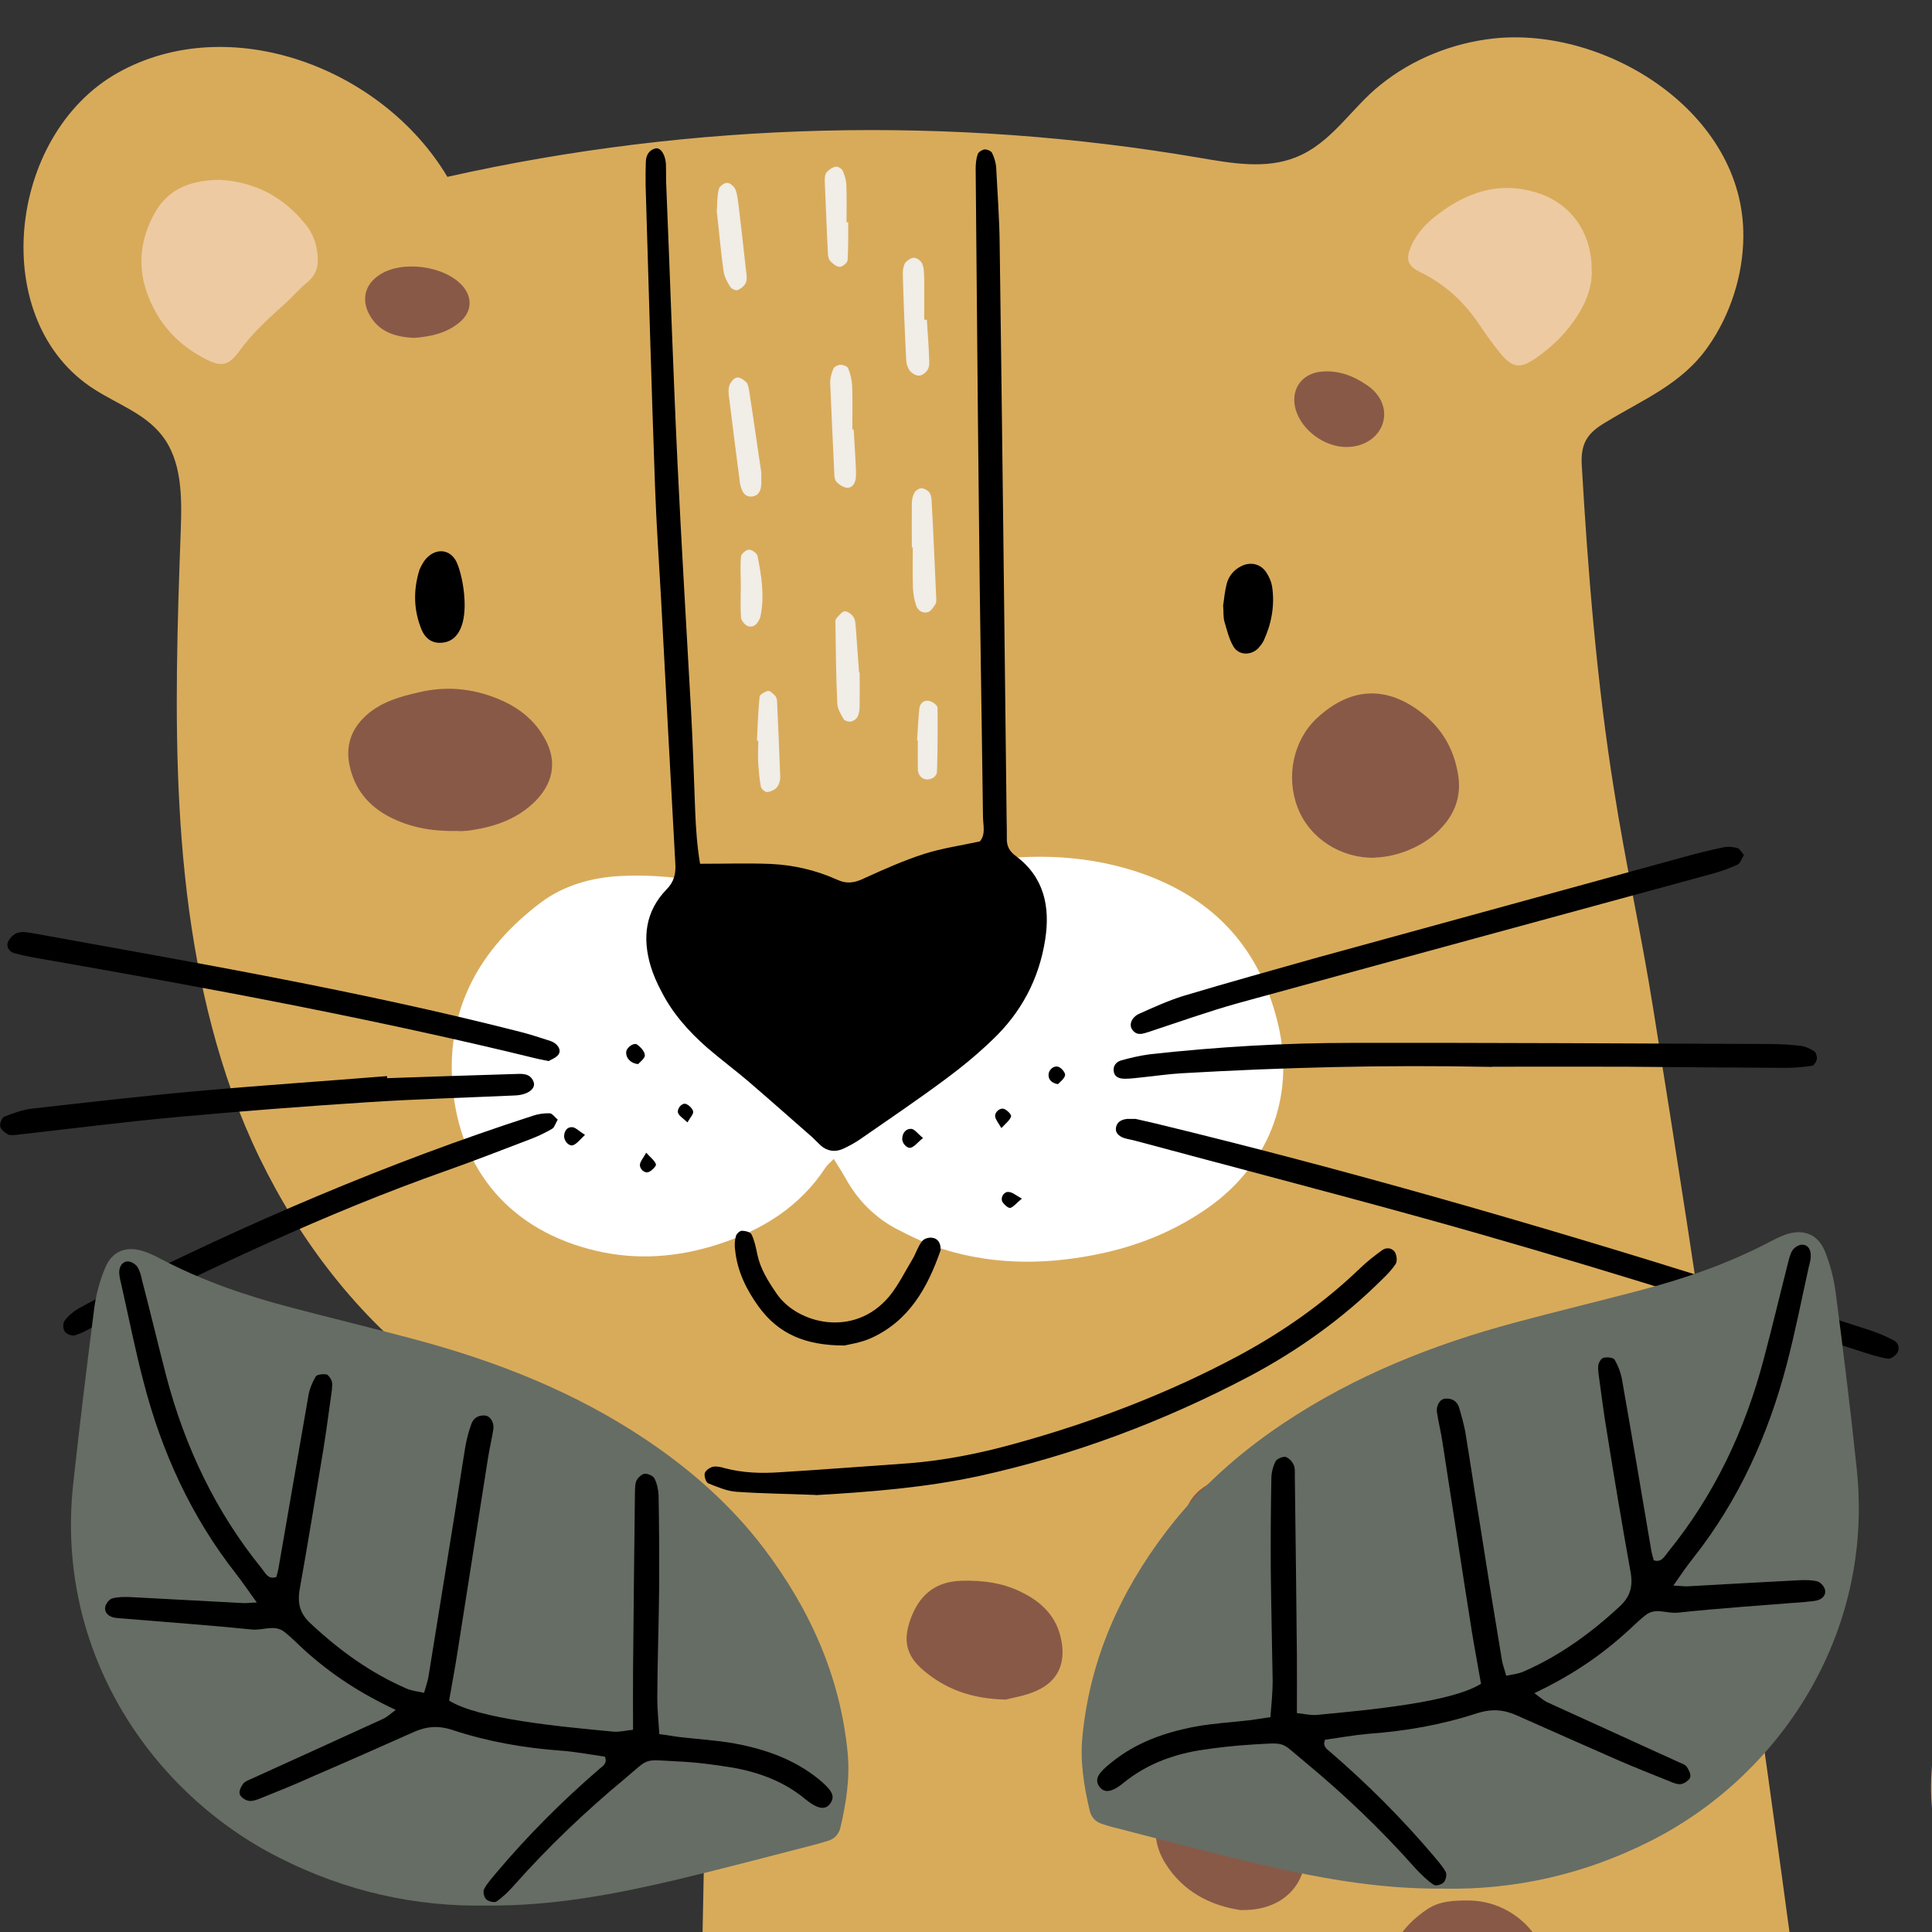 <?xml version="1.0" encoding="UTF-8"?>
<svg width="10.291mm" height="10.291mm" version="1.1" viewBox="0 0 10.291 10.291" xmlns="http://www.w3.org/2000/svg"><rect x="0" y="0" width="10.291" height="10.291" fill="#333333" stroke="none"/><defs><clipPath id="clipPath244"><rect y="8.8818e-16" width="10.291" height="10.291" ry="0" style="fill:none;opacity:.502;paint-order:stroke fill markers;stroke-width:.1"/></clipPath></defs><g clip-path="url(#clipPath244)"><path d="m3.658 13.67c.007 0 .012 0 .019.001.034-1.796.069-3.59.105-5.384.001-.109.003-.225-.051-.32-.101-.176-.336-.207-.535-.248-.962-.194-1.68-1.052-1.988-1.982-.309-.93-.281-1.935-.245-2.915.006-.176.007-.369-.103-.506-.09-.113-.233-.163-.354-.24-.575-.361-.47-1.356.121-1.688.593-.333 1.408-.03 1.756.554 1.312-.294 2.683-.328 4.009-.101.17.029.35.061.51-.003.192-.076.296-.263.451-.386.171-.138.384-.223.602-.247.601-.065 1.338.396 1.331 1.056-.001.203-.069.418-.189.587-.139.198-.342.278-.542.4-.094.055-.135.107-.13.223.033.573.081 1.169.172 1.735.061.39.147.776.209 1.167.123.762.24 1.527.353 2.292.227 1.53.437 3.061.631 4.594.072.559.141 1.12.207 1.68.423-.254.863-.513 1.353-.562.491-.048 1.044.176 1.214.639.139.38-.011.805-.207 1.159-.783 1.425-2.355 2.381-3.981 2.423 1.21.919 3.022.948 4.261.068 1.607-1.144 2.001-3.391 1.768-5.35-.07-.595-.194-1.206-.542-1.695-.347-.489-.969-.825-1.55-.681-.532.134-1.028.639-1.539.441-.331-.128-.492-.517-.488-.871.008-.787.686-1.47 1.458-1.622.772-.152 1.585.161 2.17.686.586.525.969 1.24 1.244 1.976.521 1.393.69 2.92.449 4.388-.311 1.888-1.417 3.743-3.179 4.49-1.884.798-4.108.182-5.814-.948-.433-.287-.854-.61-1.351-.769-.357-.113-.736-.134-1.102-.204-.905-.171-1.75-.644-2.368-1.326-.405-.448-.726-1.072-.525-1.643.153-.434.583-.725 1.031-.836.441-.11.904-.074 1.357-.034" clip-path="none" fill="#d8ab5b" style="stroke-width:.353"/><path d="m4.402 4.95c.026-.018.041-.025.051-.036.128-.132.288-.208.46-.256.28-.08.564-.117.853-.08.157.021.309.062.451.13.321.152.51.408.591.748.095.401-.062.758-.373.977-.165.116-.347.193-.543.238-.291.066-.582.072-.868-.017-.088-.028-.175-.069-.258-.113-.112-.062-.2-.152-.262-.265-.018-.032-.037-.062-.063-.103-.018.019-.033.03-.043.045-.138.211-.339.335-.576.411-.212.068-.43.085-.649.033-.449-.106-.725-.423-.763-.882-.033-.413.149-.729.47-.972.123-.092.27-.134.426-.142.168-.008.335.007.497.047.087.021.174.04.258.066.054.018.105.047.157.072.061.03.12.063.185.098" clip-path="none" fill="#fff" style="stroke-width:.353"/><path d="m1.172.958c.187.011.339.091.456.238.037.045.057.098.063.157.008.063-.006.112-.057.153-.04.033-.074.073-.113.109-.09.08-.178.16-.249.259-.057.076-.095.08-.176.039-.152-.077-.258-.196-.314-.356-.051-.146-.033-.289.043-.424.076-.134.201-.174.347-.175" clip-path="none" fill="#edcaa1" style="stroke-width:.353"/><path d="m8.479 1.444c.001.081-.028.16-.073.232-.059.094-.136.171-.229.234-.08.055-.121.05-.186-.029-.041-.05-.077-.101-.112-.153-.08-.12-.182-.214-.313-.278-.07-.034-.079-.068-.05-.138.03-.069.081-.123.139-.167.152-.117.32-.178.513-.124.194.052.314.215.31.423" clip-path="none" fill="#edcaa1" style="stroke-width:.353"/><g fill="#f1ede7"><path d="m4.547 2.286c.004.063.008.125.011.187.001.026.003.054 0 .079-.006.028-.022.051-.052.045-.018-.003-.037-.017-.05-.03-.01-.011-.012-.03-.012-.045-.008-.161-.015-.324-.022-.486 0-.025.008-.051.018-.074.006-.01.025-.019.039-.019.012 0 .034.008.039.019.011.028.019.059.021.09.003.079.001.157.001.236h.008" clip-path="none" style="stroke-width:.353"/><path d="m4.857 2.916c0-.077-.001-.156 0-.233 0-.021.004-.041.014-.059.006-.011.023-.023.036-.023.012-.001.03.008.04.018.01.011.014.028.015.043.01.176.017.353.025.529 0 .01.001.022-.006.029-.011.017-.023.037-.04.041-.026.007-.052-.008-.061-.036-.01-.029-.015-.059-.017-.091-.003-.072-.001-.145-.001-.218z" clip-path="none" style="stroke-width:.353"/><path d="m4.055 2.52c0 .047.001.058-.001.069-.003.028-.015.05-.044.055-.029.006-.05-.011-.059-.037-.006-.015-.01-.03-.011-.045-.019-.15-.039-.299-.057-.449-.003-.021-.004-.043.003-.062.007-.017.023-.037.039-.04.015-.003.037.012.05.025.01.01.012.028.015.043.025.16.047.32.066.442" clip-path="none" style="stroke-width:.353"/><path d="m4.937 1.704c.004.068.01.135.012.203.001.021.003.044-.007.061-.008.015-.03.033-.047.033-.017.001-.039-.014-.05-.028-.011-.015-.018-.039-.018-.058-.008-.152-.014-.303-.018-.453-.001-.021.003-.044.012-.061.011-.014.033-.029.048-.028.017.001.039.018.044.034.01.023.008.051.01.077v.219h.012" clip-path="none" style="stroke-width:.353"/><path d="m4.579 3.581c0 .058.001.114 0 .172 0 .021-.001.043-.01.062-.004.012-.021.025-.034.028-.012.003-.036-.003-.041-.012-.015-.026-.033-.055-.034-.084-.007-.142-.008-.282-.01-.424-.001-.01-.001-.023.006-.03.012-.014.028-.034.043-.037.015-.001.039.017.048.032.01.017.01.039.012.061.006.077.011.156.017.234h.004" clip-path="none" style="stroke-width:.353"/><path d="m3.818 1.127c.003-.037.001-.079.011-.12.003-.014.028-.033.044-.033.015 0 .037.019.044.034.011.029.014.062.018.092.014.114.026.229.039.343.003.021.006.044-.001.062-.007.017-.025.032-.043.04-.01.004-.034-.006-.04-.017-.017-.026-.032-.055-.036-.085-.015-.103-.023-.208-.036-.317" clip-path="none" style="stroke-width:.353"/><path d="m4.518 1.184c0 .068.001.134-.003.201-.001.014-.026.036-.041.036-.017.001-.036-.015-.05-.029-.01-.01-.014-.029-.014-.044-.007-.128-.011-.258-.017-.387 0-.014.001-.033.011-.044.012-.014.03-.026.048-.029.011-.003.032.011.037.022.01.022.018.048.019.073.003.068.001.134.001.201h.007" clip-path="none" style="stroke-width:.353"/><path d="m4.032 3.944c.004-.077.006-.154.014-.232 0-.012.028-.028.045-.032.01-.001.026.014.037.025.006.006.01.018.011.028.006.135.012.269.017.404.001.018-.006.043-.018.057-.012.014-.033.023-.051.025-.012.001-.032-.017-.034-.028-.008-.04-.011-.081-.014-.121-.003-.041 0-.083 0-.124-.003-.001-.004-.001-.007-.001" clip-path="none" style="stroke-width:.353"/><path d="m4.885 3.944c.004-.057.006-.113.012-.17.003-.026.023-.048.054-.04.017.004.043.023.043.036.001.113.001.226-.003.339 0 .026-.028.044-.055.043-.029-.003-.045-.025-.047-.052-.001-.052 0-.103 0-.156z" clip-path="none" style="stroke-width:.353"/><path d="m3.946 3.12c0-.052-.004-.105.001-.156.001-.014.028-.036.041-.036.017-.001.044.019.047.033.021.107.039.215.015.325-.001.004-.003.01-.006.015-.012.025-.033.044-.061.034-.015-.006-.034-.029-.036-.045-.004-.057-.001-.114-.001-.171h-.001" clip-path="none" style="stroke-width:.353"/></g><path d="m3.728 4.601c.141 0 .26-.004.38.001.12.006.238.033.349.083.054.025.096.018.147-.007.105-.048.211-.095.32-.13.094-.03.193-.044.295-.066.032-.036.018-.084.017-.13-.007-.55-.017-1.1-.022-1.649-.007-.602-.011-1.203-.017-1.805 0-.026.003-.054.011-.077.004-.011.023-.023.036-.025.012-.001.034.007.04.018.011.022.019.048.022.073.007.141.018.282.019.423.014 1.021.025 2.042.037 3.062.001.032.001.063.001.095-.001.039.014.068.047.092.152.113.185.271.157.448-.033.209-.128.387-.281.532-.079.076-.164.146-.252.211-.147.109-.299.212-.449.316-.03.021-.063.039-.096.054-.041.018-.083.012-.117-.018-.015-.014-.029-.029-.045-.044-.113-.099-.227-.2-.342-.299-.072-.061-.147-.117-.219-.179-.099-.087-.186-.185-.245-.303-.022-.041-.041-.085-.055-.13-.045-.152-.029-.292.084-.409.041-.041.051-.085.047-.141-.026-.47-.051-.941-.076-1.411-.011-.198-.025-.397-.032-.595-.019-.535-.034-1.068-.05-1.601-.001-.043 0-.084.001-.127.001-.033.014-.062.05-.072.028-.007.052.029.057.079.001.032.001.063.001.095.021.502.037 1.005.061 1.506.021.44.048.878.072 1.317.01.178.015.356.022.533.004.094.01.186.026.28" clip-path="none" style="stroke-width:.353"/><path d="m6.049 5.96c.028.007.069.015.109.025 1.007.244 2.004.531 2.992.841.27.084.539.172.808.259.044.014.088.033.13.055.023.012.034.041.017.068-.01.014-.034.032-.05.029-.045-.007-.091-.022-.135-.036-.777-.251-1.556-.496-2.343-.714-.51-.141-1.021-.274-1.531-.411-.021-.006-.041-.008-.061-.015-.026-.01-.047-.028-.04-.058.007-.03.032-.04.059-.043h.045" clip-path="none" style="stroke-width:.353"/><path d="m4.344 7.963c-.141-.006-.282-.007-.423-.017-.051-.004-.101-.026-.149-.045-.012-.006-.022-.037-.018-.054.004-.014.026-.03.043-.034.019-.004.043.001.062.007.098.026.197.029.296.022.23-.014.459-.032.689-.048.187-.015.373-.052.554-.102.415-.114.816-.266 1.196-.469.237-.127.455-.28.649-.466.037-.036.079-.069.121-.099.022-.015.054-.011.068.015.008.017.011.044.003.058-.019.03-.045.057-.072.083-.209.208-.448.379-.708.517-.456.24-.934.42-1.439.531-.287.062-.579.085-.872.102" clip-path="none" style="stroke-width:.353"/><path d="m7.948 5.683c-.579-.012-1.118.003-1.656.034-.068.004-.135.014-.203.021-.032.003-.063.008-.095.008-.025 0-.054-.004-.061-.036-.006-.03.01-.052.037-.061.05-.014.101-.026.153-.033.36-.04.719-.061 1.082-.061.737-.001 1.476.003 2.215.006.058 0 .116.003.172.01.025.003.05.015.072.029.01.007.015.028.014.041-.003.014-.015.034-.026.036-.047.007-.094.011-.141.011-.282-.001-.565-.004-.847-.006-.252-.001-.503 0-.715 0" clip-path="none" style="stroke-width:.353"/><path d="m9.289 4.554c-.011.018-.018.043-.033.051-.041.019-.087.036-.131.048-.843.23-1.687.459-2.529.69-.161.045-.32.102-.478.154-.032.01-.061.021-.085-.01-.022-.026-.007-.069.037-.088.076-.034.153-.069.233-.094.24-.072.482-.139.723-.207.652-.179 1.302-.357 1.954-.536.065-.018.131-.034.197-.048.025-.006.052-.003.077.003.012.003.021.021.034.036" clip-path="none" style="stroke-width:.353"/><path d="m2.922 5.652c-.026-.006-.041-.008-.058-.012-.874-.214-1.76-.378-2.646-.533-.047-.008-.094-.017-.139-.029-.028-.007-.047-.032-.037-.059.008-.021.03-.043.051-.05.023-.008.052-.003.077.001.871.158 1.742.307 2.6.526.055.014.11.032.165.05.037.014.057.048.039.072-.014.018-.039.026-.052.034" clip-path="none" style="stroke-width:.353"/><path d="m2.062 5.743c.225-.008.449-.015.674-.022.041-.001.087-.008.106.041.014.036-.029.07-.098.073-.262.012-.524.019-.784.036-.339.022-.678.048-1.017.079-.285.026-.571.063-.857.095-.015.001-.033.004-.045-.003-.017-.01-.037-.026-.04-.043-.003-.015.01-.047.022-.051.048-.019.098-.037.149-.043.296-.033.593-.068.889-.094.333-.03.667-.052 1-.079.001.003.001.007.001.01" clip-path="none" style="stroke-width:.353"/><path d="m2.97 5.965c-.012.021-.017.04-.028.047-.036.021-.073.039-.112.054-.152.058-.303.117-.456.171-.648.229-1.265.524-1.878.831-.032.017-.065.036-.099.045-.015.004-.044-.007-.052-.021-.01-.012-.011-.044-.001-.057.018-.025.043-.045.069-.062.059-.033.12-.065.181-.095.725-.364 1.47-.684 2.242-.934.029-.01.061-.015.091-.014.015 0 .029.022.044.034" clip-path="none" style="stroke-width:.353"/><path d="m6.948 8.575c-.174.001-.316-.041-.446-.127-.085-.057-.147-.132-.181-.229-.039-.112-.008-.229.087-.295.23-.16.462-.209.748-.059.09.047.161.117.211.205.072.132.085.318-.121.424-.099.051-.203.084-.298.08" clip-path="none" fill="#895947" style="stroke-width:.353"/><path d="m2.443 4.426c-.15.004-.262-.021-.367-.074-.112-.058-.187-.147-.214-.274-.022-.105.008-.194.088-.267.081-.073.182-.101.284-.124.157-.037.31-.017.456.052.081.039.15.095.198.172.081.125.069.249-.036.356-.092.092-.209.135-.335.154-.036.007-.073.006-.076.006" clip-path="none" fill="#895947" style="stroke-width:.353"/><g transform="matrix(.353 0 0 .353 -13.401 -7.349)" clip-path="none"><path d="m58.859 50.773c.016-.531.254-.887.645-1.148.184-.121.395-.129.602-.129.758-.004 1.344.672 1.234 1.418-.074.523-.324.914-.852 1.09-.785.262-1.48-.25-1.609-1.008-.016-.09-.016-.18-.02-.223" fill="#895947"/></g><g fill="#895947"><path d="m7.321 4.569c-.179.003-.345-.103-.408-.265-.065-.165-.025-.36.101-.478.189-.176.391-.175.587-.006.09.079.143.179.164.296.021.11-.008.207-.083.289-.083.095-.229.16-.361.163" clip-path="none" style="stroke-width:.353"/><path d="m6.606 10.174c-.152-.023-.305-.094-.402-.254-.077-.128-.062-.266.044-.372.028-.028.07-.05.107-.055.205-.028.383.03.521.189.061.07.09.153.073.247-.026.152-.156.251-.343.245" clip-path="none" style="stroke-width:.353"/><path d="m5.357 9.053c-.185-.004-.32-.057-.435-.153-.102-.085-.114-.171-.065-.294.05-.121.135-.182.265-.186.116-.003.23.012.333.068.102.052.176.131.198.248.025.123-.018.22-.132.27-.061.028-.128.037-.164.047" clip-path="none" style="stroke-width:.353"/></g><path d="m4.499 7.167c-.212 0-.353-.063-.458-.207-.065-.09-.113-.187-.125-.299-.004-.026-.003-.052.004-.077.003-.012.021-.029.032-.028.019 0 .047.007.052.021.015.032.023.069.03.105.017.079.058.143.103.209.109.16.412.238.599.015.05-.061.084-.132.124-.198.019-.032.029-.068.051-.096.01-.014.036-.022.054-.019.028.003.044.025.045.055 0 .006.001.011-.001.015-.069.198-.168.373-.368.464-.057.026-.12.034-.143.04" clip-path="none" style="stroke-width:.353"/><path d="m2.203 1.8c-.101-.006-.187-.033-.237-.127-.041-.077-.022-.156.05-.205.117-.084.351-.055.448.055.054.062.05.138-.015.193-.072.061-.158.077-.245.084" clip-path="none" fill="#895947" style="stroke-width:.353"/><path d="m7.173 2.381c-.117.001-.238-.088-.271-.198-.03-.102.026-.19.131-.203.094-.01.175.021.249.072.076.051.106.131.084.201-.023.077-.101.128-.193.128" clip-path="none" fill="#895947" style="stroke-width:.353"/><path d="m2.474 3.19c.007.116-.021.234-.132.234-.048 0-.079-.029-.096-.069-.044-.106-.045-.214-.011-.322.006-.014.014-.028.022-.041.05-.074.139-.076.176.004.018.04.037.117.041.194" clip-path="none" style="stroke-width:.353"/><path d="m6.516 3.22c.004-.029.008-.07.018-.11.011-.041.037-.074.077-.094.051-.026.107-.012.136.036.014.022.025.047.029.072.015.101-.003.198-.045.289-.007.014-.017.026-.028.039-.039.041-.106.04-.134-.01-.023-.04-.034-.087-.047-.131-.007-.025-.004-.052-.007-.091" clip-path="none" style="stroke-width:.353"/><path d="m3.399 5.668c-.043-.004-.068-.037-.063-.068.004-.022.04-.048.058-.036.019.014.04.037.041.057 0 .017-.026.036-.036.047" clip-path="none" style="stroke-width:.353"/><path d="m3.116 6.045c-.026.025-.041.045-.061.054-.022.01-.048-.018-.05-.043-.001-.03.015-.054.043-.052.018.001.037.022.068.041" clip-path="none" style="stroke-width:.353"/><path d="m4.916 6.062c-.028.023-.043.044-.063.051-.022.007-.05-.025-.047-.05.001-.03.022-.052.048-.05.018.001.034.026.062.048" clip-path="none" style="stroke-width:.353"/><path d="m5.636 5.775c-.039-.006-.055-.03-.05-.058.006-.026.034-.045.057-.032.015.008.034.032.03.044-.006.019-.026.034-.037.045" clip-path="none" style="stroke-width:.353"/><path d="m5.444 6.384c-.029.023-.044.044-.062.05-.011.003-.034-.018-.043-.033-.011-.022.008-.054.033-.052.021.001.039.018.072.036" clip-path="none" style="stroke-width:.353"/><path d="m5.334 6.009c-.017-.029-.03-.044-.033-.061-.004-.025.028-.051.05-.04.015.007.039.03.034.04-.006.019-.026.034-.051.061" clip-path="none" style="stroke-width:.353"/><path d="m3.442 6.14c.025.028.045.041.052.062.003.008-.021.033-.037.04-.022.011-.052-.015-.048-.041.003-.017.017-.032.033-.061" clip-path="none" style="stroke-width:.353"/><path d="m3.661 5.978c-.022-.021-.041-.032-.048-.047-.011-.022.018-.058.04-.051.017.006.036.025.039.04.003.014-.015.032-.03.058" clip-path="none" style="stroke-width:.353"/></g><g transform="translate(-81.326 -148.32)"><path d="m89.011 158.38c-.353.003-.685-.061-1.014-.139-.247-.058-.492-.124-.737-.187-.021-.004-.041-.012-.061-.018-.04-.011-.062-.039-.07-.077-.03-.13-.051-.259-.037-.393.04-.407.2-.765.445-1.087.174-.229.387-.419.627-.579.378-.252.794-.418 1.231-.535.219-.059.44-.112.66-.17.241-.063.475-.143.697-.26.028-.014.057-.029.085-.039.095-.032.171-.003.209.088.028.068.047.142.057.214.041.314.08.63.113.945.095.894-.424 1.644-1.098 1.983-.351.178-.725.262-1.107.254" fill="#666d64" style="stroke-width:.353"/><path d="m89.215 157.29c-.015-.088-.033-.181-.048-.273-.054-.339-.105-.679-.158-1.018-.008-.052-.021-.105-.029-.156-.005-.037.017-.072.045-.073.036-.003.062.014.073.047.012.041.023.081.032.124.025.15.047.302.072.453.04.256.081.511.124.768.004.025.014.05.023.084.033-.007.065-.01.092-.022.19-.083.357-.203.51-.345.057-.051.074-.106.061-.182-.045-.251-.087-.5-.127-.751-.018-.105-.03-.209-.045-.314-.001-.015-.003-.033.001-.047s.017-.032.028-.033c.018-.004.05-.001.057.01.018.03.032.066.039.102.054.307.106.615.158.922.003.015.008.03.012.045.041.014.057-.021.076-.044.248-.305.411-.652.51-1.029.045-.168.085-.338.128-.507.007-.026.012-.052.026-.073.011-.015.035-.029.051-.028.03 0 .045.026.045.055.001.021-.004.041-.01.062-.039.175-.073.351-.119.525-.098.372-.254.718-.493 1.022-.035.044-.068.091-.11.152.036.001.055.004.073.004.201-.011.401-.023.602-.033.032-.001.065-.001.094.007.017.006.035.026.039.044.007.029-.015.05-.043.057-.019.005-.041.005-.062.008-.226.018-.453.033-.679.057-.057.006-.119-.028-.17.012-.043.033-.079.072-.119.106-.139.124-.294.225-.475.311.029.021.047.037.066.047.236.107.471.215.707.322.014.006.032.012.04.025.01.015.022.039.017.054-.005.015-.029.032-.047.036-.018.003-.041-.005-.061-.014-.092-.037-.186-.074-.278-.114-.179-.079-.357-.157-.536-.237-.07-.032-.136-.037-.214-.012-.186.061-.379.095-.575.109-.079.007-.157.021-.234.032-.015.036.011.05.029.066.197.17.38.353.548.551.023.028.05.057.066.088.007.014 0 .043-.011.055-.011.011-.043.021-.054.012-.035-.023-.065-.054-.094-.084-.183-.207-.382-.397-.594-.572-.13-.107-.092-.101-.271-.091-.099.006-.2.017-.299.033-.142.025-.274.076-.389.168-.069.058-.109.059-.135.021-.023-.037-.007-.068.065-.125.131-.107.284-.161.448-.192.098-.018.198-.023.298-.035.032-.004.062-.01.102-.015.005-.066.012-.13.012-.192-.003-.196-.008-.391-.01-.587-.001-.164 0-.328.003-.492 0-.03.008-.063.022-.091.007-.014.035-.026.052-.025.015.003.035.022.043.039.01.017.008.041.008.062.004.317.008.634.011.951.001.101 0 .201 0 .313.033.003.069.012.103.01.299-.028.718-.068.876-.165" style="stroke-width:.353"/><path d="m83.922 158.47c.351.003.684-.061 1.014-.139.247-.059.492-.124.737-.187.021-.006.04-.012.061-.018.04-.011.062-.039.07-.077.03-.13.05-.26.037-.394-.04-.407-.201-.763-.445-1.086-.174-.23-.389-.419-.627-.579-.378-.254-.794-.418-1.231-.535-.219-.059-.441-.112-.66-.17-.241-.063-.475-.143-.697-.26-.028-.015-.057-.029-.087-.039-.094-.032-.171-.003-.208.088-.029.068-.048.141-.058.214-.04.314-.079.63-.113.945-.094.894.424 1.643 1.1 1.983.351.178.723.262 1.107.254" fill="#666d64" style="stroke-width:.353"/><path d="m83.718 157.38c.015-.088.033-.181.047-.273.054-.34.106-.679.16-1.018.008-.052.021-.105.029-.157.005-.036-.017-.07-.045-.072-.036-.003-.062.014-.073.047-.014.04-.025.081-.032.123-.025.152-.047.303-.072.455-.041.256-.083.511-.124.768-.004.025-.014.05-.023.084-.034-.008-.065-.01-.092-.022-.192-.083-.358-.203-.51-.345-.057-.051-.074-.106-.061-.183.045-.249.085-.5.127-.75.017-.105.03-.209.045-.314.001-.015.003-.033-.001-.047-.005-.014-.018-.032-.028-.035-.019-.003-.05 0-.057.011-.018.03-.033.066-.039.101-.054.307-.106.615-.16.923-.003.015-.007.03-.011.044-.043.015-.057-.019-.076-.043-.248-.305-.412-.652-.511-1.029-.044-.17-.084-.339-.128-.507-.005-.026-.012-.052-.026-.074-.01-.014-.033-.028-.051-.028-.029.001-.044.028-.045.055 0 .021.005.043.01.063.04.175.074.351.12.525.096.372.254.718.493 1.022.034.044.066.091.11.152-.036.001-.055.004-.074.003-.2-.01-.401-.022-.601-.032-.032-.001-.065-.001-.095.007-.015.004-.033.026-.037.043-.007.03.014.05.041.058.021.005.041.005.063.007.226.019.453.035.679.058.057.005.119-.028.17.012.041.032.079.072.117.106.139.124.294.225.477.31-.03.022-.047.039-.068.048-.234.107-.471.215-.707.322-.014.006-.03.012-.039.025-.011.015-.022.039-.017.054.005.015.028.032.047.035.018.004.04-.004.061-.012.092-.037.185-.074.277-.116.179-.077.358-.156.537-.236.07-.032.135-.039.214-.012.186.061.379.095.575.109.079.006.157.021.234.032.015.036-.011.05-.03.066-.197.17-.38.353-.547.551-.023.028-.05.057-.066.088-.008.014-.001.043.011.055.011.011.043.019.054.012.034-.023.065-.054.092-.084.183-.207.383-.397.594-.572.13-.109.092-.101.271-.091.101.004.201.017.299.033.142.025.276.074.389.168.07.057.11.059.135.021.025-.037.008-.068-.063-.127-.131-.106-.285-.16-.448-.19-.098-.018-.2-.023-.299-.035-.03-.004-.061-.01-.102-.015-.004-.066-.011-.13-.011-.192.001-.196.008-.391.01-.587.001-.164 0-.328-.003-.492-.001-.03-.008-.063-.022-.091-.007-.014-.036-.026-.052-.025-.017.003-.036.021-.044.037-.008.018-.007.041-.008.062-.004.318-.007.635-.01.952-.001.101 0 .201 0 .313-.034.003-.069.012-.103.01-.299-.028-.719-.068-.876-.165" style="stroke-width:.353"/></g></svg>
